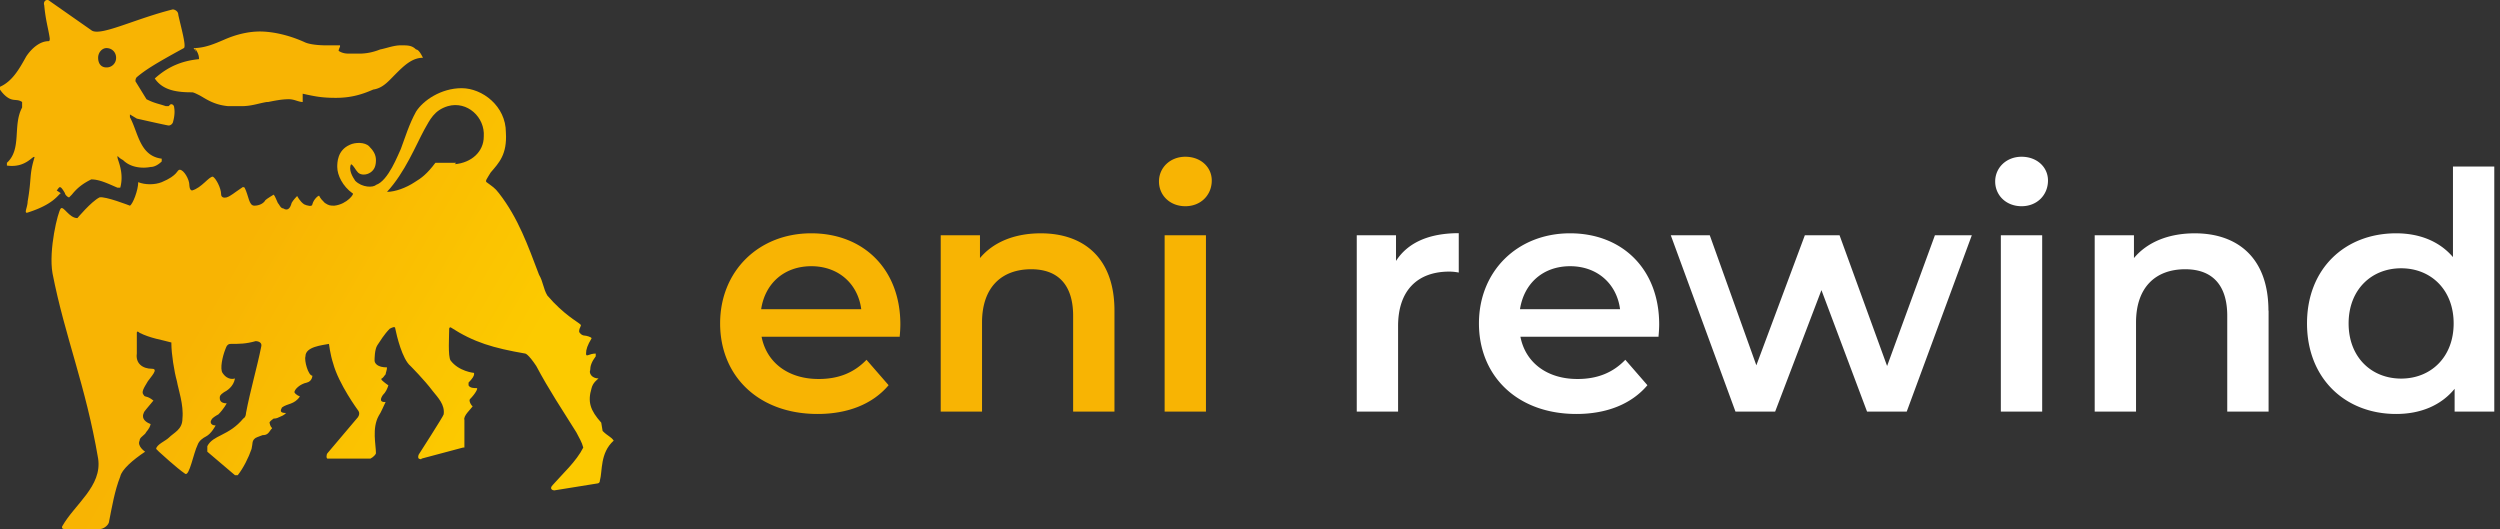 <svg width="189" height="40" viewBox="0 0 189 40" fill="none" xmlns="http://www.w3.org/2000/svg">
    <rect x="0" y="0" width="189" height="40" fill="#333333" stroke="none"/>
    <g clip-path="url(#1qyqsd8eia)">
        <path d="M45.455 31.954c-.836-.94-1.045-1.567-.732-2.612.105-.418.418-.627.523-.732-.523 0-.732-.418-.627-.627 0-.313.104-.627.418-1.045v-.209c-.523 0-.732.314-.732 0 0-.313.105-.627.418-1.149 0-.104-.418-.209-.522-.209-.21 0-.418-.209-.418-.313 0-.314.209-.418.104-.523-.209-.209-1.254-.731-2.508-2.194-.313-.523-.313-1.045-.627-1.568-.836-2.194-1.567-4.284-3.03-6.165-.313-.418-.522-.522-.94-.836-.105-.104 0-.209.313-.731.627-.732 1.254-1.359 1.15-3.03 0-1.986-1.777-3.344-3.344-3.344-1.568 0-2.926.94-3.449 1.776-.522.94-.836 1.985-1.149 2.821-.209.418-.94 2.404-1.88 2.717-.21.21-1.046.21-1.568-.313-.21-.314-.523-.836-.314-1.254.21.104.314.418.523.627.209.209.627.209.94 0 .314-.21.418-.523.418-.94 0-.419-.209-.732-.522-1.046-.314-.313-1.045-.313-1.463-.104-.94.418-.94 1.358-.94 1.672 0 .627.417 1.463 1.149 1.985.209 0-.418.836-1.359.94-.313 0-.418 0-.731-.208-.21-.21-.314-.314-.418-.523 0-.104-.418.21-.523.627 0 .21-.417.105-.627 0-.313-.209-.522-.627-.522-.627s-.313.314-.418.523c-.104.418-.313.627-.627.418-.209 0-.313-.314-.418-.418-.104-.21-.209-.523-.313-.627 0 0-.523.313-.627.418-.105.209-.418.418-.836.418s-.418-.732-.732-1.359c0 0-.104-.104-.209 0-.627.418-.836.627-1.15.732-.417.104-.417-.21-.417-.21 0-.522-.418-1.253-.627-1.358-.313 0-.836.836-1.567 1.045-.21 0-.21-.418-.21-.418 0-.418-.417-1.15-.73-1.15-.21 0-.105.419-1.36.941-.522.21-1.253.21-1.776 0 0 .627-.418 1.672-.627 1.777 0 0-1.88-.732-2.298-.627-.627.313-1.672 1.567-1.672 1.567-.627 0-1.045-.94-1.254-.731-.21.209-.94 3.134-.627 4.91.94 4.808 2.508 8.465 3.448 14.003.314 2.09-1.776 3.448-2.717 5.12 0 0-.104.209.21.209h2.612c.313 0 .731-.313.731-.627.209-1.045.418-2.299.836-3.344.104-.522.94-1.254 1.88-1.88 0 0-.626-.419-.417-.837 0-.209.209-.313.418-.522.104-.209.313-.313.418-.731-.836-.314-.523-.836-.523-.836 0-.105.314-.418.732-.94-.523-.419-.627-.21-.732-.419-.209-.209 0-.522.314-1.045.209-.313.836-.94.313-.94-.731 0-1.254-.418-1.15-1.15v-1.567c0-.209.21 0 .21 0 .836.418 1.672.523 2.403.731v.105c0 .731.21 2.09.418 2.821.105.627.523 1.777.418 2.822 0 .836-.627 1.044-1.045 1.462-.209.21-.94.523-.94.836l.209.21s1.358 1.253 1.985 1.671c.314.21.627-1.567.94-2.194.105-.313.418-.523.627-.627.418-.209.732-.836.732-.836-.418 0-.418-.313-.313-.418 0-.104.313-.313.522-.418.418-.418.627-.836.627-.836-.523 0-.523-.313-.523-.418 0-.104 0-.209.314-.418.209-.104.731-.418.836-1.045 0 0-.523.21-.94-.418-.21-.313 0-1.254.208-1.776.105-.314.21-.418.418-.418.627 0 1.15 0 1.881-.21 0 0 .523 0 .418.419-.313 1.567-.836 3.344-1.15 5.016 0 0 0 .313-.208.418-.523.627-1.045.94-1.672 1.254-.418.208-.836.417-1.045.835v.418l2.09 1.777h.209c.418-.523.836-1.359 1.045-1.986.104-.418 0-.627.313-.836 0 0 .21-.104.523-.209.313 0 .418-.104.627-.417.209-.21 0 0-.105-.523 0-.104.314-.313.314-.313.104 0 .209 0 .418-.105.209-.104.313-.104.522-.313-.522 0-.418-.21-.313-.418.418-.314.94-.21 1.358-.836 0 0-.314-.105-.418-.314 0-.209.418-.627.94-.731.419-.105.419-.523.419-.523-.314 0-.628-1.15-.523-1.463 0-.731 1.254-.836 1.776-.94 0 0 .105.836.314 1.463.418 1.567 1.88 3.553 1.88 3.553s.21.209 0 .522l-2.298 2.717c-.105.104-.105.418 0 .418h3.24c.208-.105.417-.314.417-.418 0-.627-.313-1.881.21-2.821.208-.314.313-.627.522-1.045 0 0-.627.104-.21-.523.21-.209.314-.418.419-.731 0 0-.314-.21-.523-.418v-.105c.105 0 .21-.209.314-.313 0-.105.104-.314.104-.523-.731 0-.94-.313-.94-.522 0-.105 0-.836.209-1.15.209-.313.522-.835.94-1.253.21-.105.418-.21.418 0 .105.522.522 2.298 1.15 2.82 0 0 1.044 1.046 1.671 1.882.418.522.94 1.045.836 1.776 0 .105-1.88 3.03-1.88 3.03s-.105.21 0 .314c0 0 .208.104.208 0l3.135-.836h.105v-2.09c-.105-.313.522-.836.627-1.045-.105 0-.314-.418-.21-.522.419-.418.628-.836.523-.836-.209 0-.522 0-.627-.21v-.208c.314-.314.418-.523.418-.627v-.105s-1.15-.104-1.776-.94c-.21-.314-.105-1.881-.105-2.403 0 0 0-.105.105-.105 1.776 1.15 3.24 1.567 5.642 1.985 0 0 .21 0 .836.94.94 1.777 1.986 3.345 3.03 5.016.21.418.419.732.523 1.15-.522 1.045-1.567 1.985-2.299 2.821-.313.314 0 .418.105.418l3.24-.522s.208 0 .208-.21c.209-.73 0-2.09 1.045-3.03-.209-.313-.418-.313-.836-.731l-.104-.627zM34.483 12.309h-1.568c-.627.836-1.045 1.15-1.567 1.463-.627.418-1.463.732-2.09.732 1.358-1.463 2.195-3.553 2.821-4.703.418-.731.732-1.462 1.777-1.776 1.463-.418 2.821.836 2.717 2.299 0 1.15-.94 1.985-2.195 2.09l.105-.105z" fill="url(#2lmh5f0plb)"/>
        <path d="M4.284 14.4c.21-.21.21-.523.627.208 0 .105.21.314.314.314l.209-.21c.418-.522.836-.835 1.463-1.149.627 0 1.253.314 1.985.627h.209c.313-1.15-.21-2.09-.21-2.299 0-.209 0 0 .419.21.627.626 1.567.626 2.09.522.313 0 .627-.21.836-.418v-.21c-1.672-.208-1.777-1.984-2.404-3.134v-.209l.523.314s2.299.522 2.403.522c.21 0 .314-.209.314-.209s.209-.627.104-1.15c0-.208-.209-.313-.313-.208l-.105.104h-.209c-.627-.209-.836-.209-1.463-.522l-.836-1.359c0-.14.035-.244.105-.313.627-.523 1.254-.94 3.553-2.195.209-.104-.21-1.567-.418-2.507 0-.314-.314-.418-.418-.418-2.926.731-5.538 2.09-6.165 1.567L3.762.084c-.21-.21-.523 0-.418.313.104 1.15.313 1.777.418 2.508 0 .104 0 .209-.105.209-.627 0-1.254.522-1.672 1.15C1.463 5.203.94 6.143 0 6.561v.21c.209.313.522.626.836.73.313.105.522 0 .836.21v.418c-.732 1.358 0 3.134-1.15 4.18v.208c1.463.21 1.986-.836 2.09-.627-.418 1.359-.209 1.568-.522 3.344 0 .418-.314.94 0 .836 1.985-.627 2.299-1.358 2.508-1.463l-.314-.209zM8.046 3.635c.418 0 .731.314.731.732a.714.714 0 0 1-.731.731c-.418 0-.627-.313-.627-.731s.314-.732.627-.732zm6.792.314s-.104-.21-.209-.314c.836 0 1.567-.313 2.299-.627.94-.418 1.88-.627 2.717-.627.836 0 2.09.21 3.448.836.523.21 1.463.21 1.463.21h1.15v.104s-.105.209-.105.313c.313.21.627.21.836.21h.731c.523 0 1.045-.105 1.568-.314.522-.105 1.045-.314 1.567-.314.523 0 .836 0 1.15.314.208 0 .417.418.522.627-.836 0-1.463.627-2.09 1.254-.522.522-.94 1.045-1.672 1.15-.94.417-1.776.626-2.821.626-1.045 0-1.567-.104-2.508-.313v.627c-.314 0-.627-.21-1.045-.21-.522 0-1.045.105-1.567.21h-.105c-.627.104-1.15.313-1.88.313H17.24c-1.149-.104-1.776-.627-2.194-.836-.209-.104-.418-.209-.522-.209-1.045 0-2.195-.104-2.822-1.045 1.15-1.045 2.3-1.358 3.344-1.463 0-.313-.104-.522-.314-.836l.105.314zM68.035 25.455h-10.46c.377 1.943 1.997 3.197 4.316 3.197 1.495 0 2.675-.47 3.616-1.452l1.672 1.922c-1.202 1.421-3.072 2.174-5.371 2.174-4.473 0-7.367-2.874-7.367-6.845 0-3.97 2.926-6.813 6.886-6.813s6.74 2.717 6.74 6.887c0 .25-.021.627-.052.92l.02.01zm-10.49-2.08h7.565c-.251-1.922-1.724-3.25-3.773-3.25-2.048 0-3.5 1.296-3.793 3.25zM84.253 23.48v7.638h-3.124v-7.241c0-2.372-1.17-3.522-3.167-3.522-2.225 0-3.72 1.348-3.72 4.023v6.74h-3.124V17.785h2.968v1.724c1.024-1.223 2.643-1.87 4.597-1.87 3.198 0 5.57 1.818 5.57 5.84zM87.618 13.72c0-1.045.846-1.87 1.995-1.87 1.15 0 1.996.773 1.996 1.797 0 1.097-.825 1.943-1.996 1.943-1.17 0-1.995-.825-1.995-1.87zm.428 4.065h3.124v13.333h-3.124V17.785z" fill="#F8B403"/>
        <path d="M110.282 17.639v2.967a3.745 3.745 0 0 0-.721-.073c-2.372 0-3.866 1.4-3.866 4.117v6.468h-3.124V17.785h2.967v1.943c.899-1.4 2.518-2.1 4.744-2.1v.01zM125.402 25.455h-10.459c.376 1.943 1.995 3.197 4.315 3.197 1.494 0 2.675-.47 3.616-1.452l1.671 1.922c-1.201 1.421-3.072 2.174-5.37 2.174-4.473 0-7.367-2.874-7.367-6.845 0-3.97 2.926-6.813 6.886-6.813s6.74 2.717 6.74 6.887c0 .25-.021.627-.053.92l.021.01zm-10.491-2.08h7.565c-.25-1.922-1.724-3.25-3.772-3.25s-3.49 1.296-3.793 3.25zM149.07 17.785l-4.922 13.333h-2.999l-3.448-9.185-3.5 9.185h-2.999l-4.891-13.333h2.947l3.522 9.833 3.667-9.833h2.623l3.595 9.885 3.615-9.885h2.79zM150.836 13.72c0-1.045.846-1.87 1.996-1.87 1.149 0 1.996.773 1.996 1.797 0 1.097-.826 1.943-1.996 1.943-1.171 0-1.996-.825-1.996-1.87zm.428 4.065h3.125v13.333h-3.125V17.785zM171.505 23.48v7.638h-3.125v-7.241c0-2.372-1.17-3.522-3.176-3.522-2.226 0-3.72 1.348-3.72 4.023v6.74h-3.125V17.785h2.968v1.724c1.024-1.223 2.644-1.87 4.598-1.87 3.197 0 5.569 1.818 5.569 5.84h.011zM188.568 12.591v18.527h-2.999v-1.724c-1.044 1.275-2.601 1.902-4.42 1.902-3.866 0-6.739-2.696-6.739-6.845 0-4.148 2.873-6.813 6.739-6.813 1.725 0 3.25.575 4.295 1.798V12.59h3.124zm-3.072 11.86c0-2.55-1.724-4.169-3.97-4.169-2.247 0-3.971 1.62-3.971 4.17 0 2.549 1.724 4.169 3.971 4.169 2.246 0 3.97-1.62 3.97-4.17z" fill="#fff"/>
    </g>
    <defs>
        <linearGradient id="2lmh5f0plb" x1="4.89" y1="14.441" x2="44.284" y2="37.221" gradientUnits="userSpaceOnUse">
            <stop offset=".3" stop-color="#F8B403"/>
            <stop offset=".8" stop-color="#FCCA00"/>
        </linearGradient>
        <clipPath id="1qyqsd8eia">
            <path fill="#fff" d="M0 0h188.568v40H0z"/>
        </clipPath>
    </defs>
</svg>
